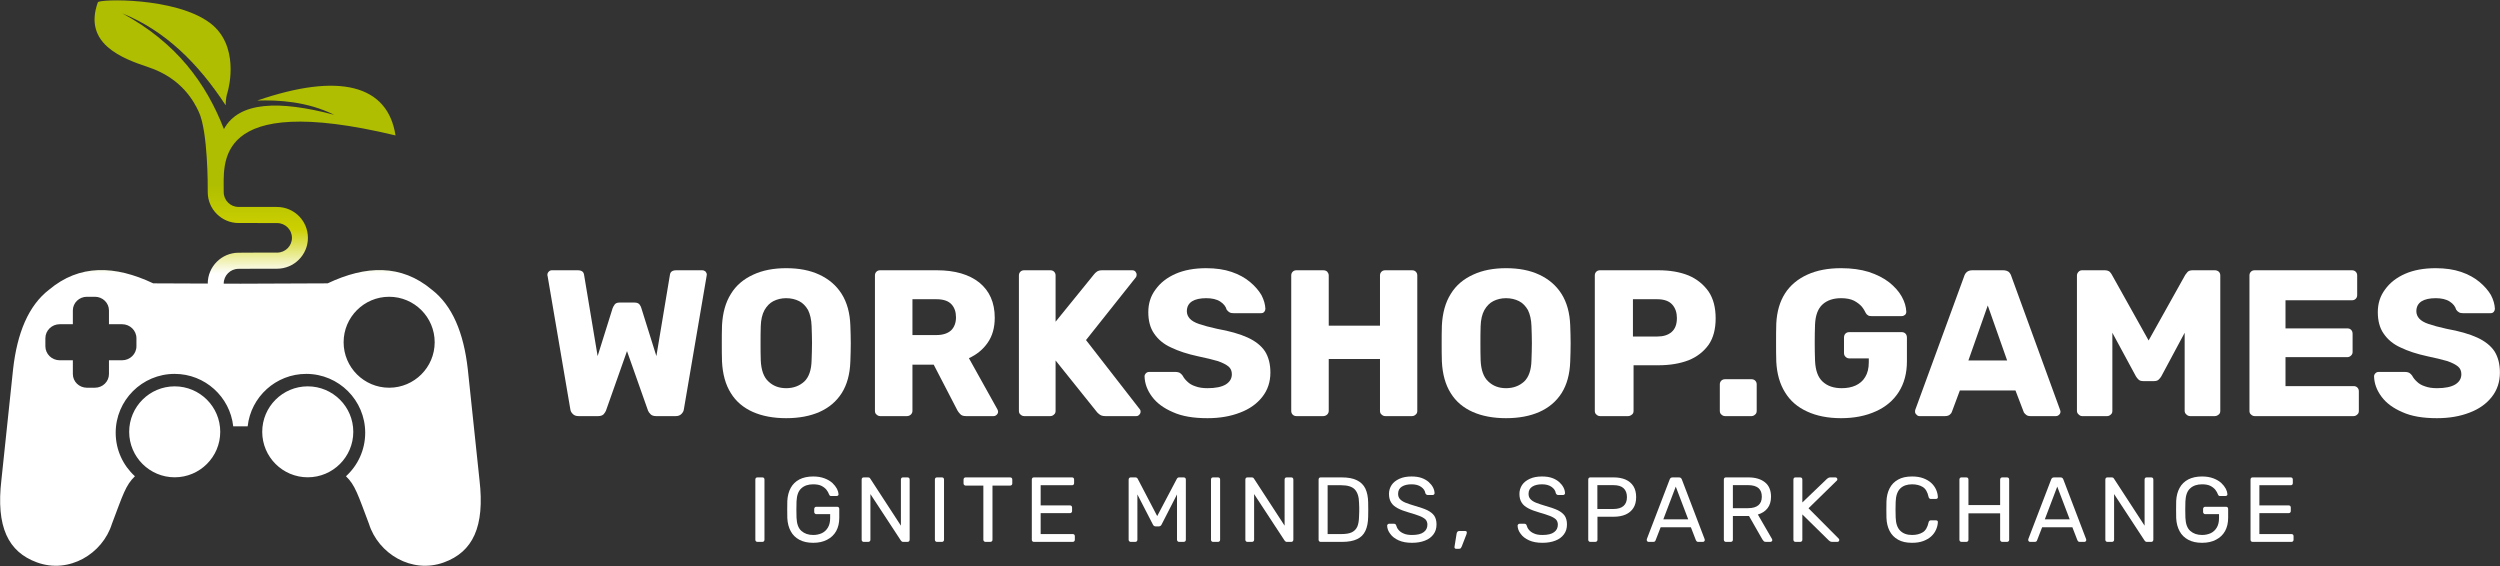 <?xml version="1.0" encoding="UTF-8" standalone="no"?>
<!DOCTYPE svg PUBLIC "-//W3C//DTD SVG 1.1//EN" "http://www.w3.org/Graphics/SVG/1.1/DTD/svg11.dtd">
<svg width="100%" height="100%" viewBox="0 0 1241 281" version="1.1" xmlns="http://www.w3.org/2000/svg" xmlns:xlink="http://www.w3.org/1999/xlink" xml:space="preserve" xmlns:serif="http://www.serif.com/" style="fill-rule:evenodd;clip-rule:evenodd;stroke-linejoin:round;stroke-miterlimit:2;">
    <rect x="0" y="0" width="1241" height="281" fill="#333333" stroke="none"/>
    <g transform="matrix(1,0,0,1,-2549.31,-2598.17)">
        <g transform="matrix(1.546,0,0,1,664.145,2266)">
            <g transform="matrix(5.575,0,0,8.618,-1197.25,-2649.55)">
                <g transform="matrix(12,0,0,12,464.608,369.955)">
                    <path d="M0.182,-0C0.171,-0 0.162,-0.003 0.155,-0.01C0.148,-0.017 0.144,-0.024 0.143,-0.033L0.034,-0.672C0.033,-0.674 0.033,-0.676 0.033,-0.677L0.033,-0.679C0.033,-0.684 0.035,-0.689 0.04,-0.694C0.044,-0.698 0.049,-0.7 0.054,-0.7L0.178,-0.7C0.197,-0.7 0.207,-0.693 0.209,-0.678L0.274,-0.288L0.346,-0.518C0.348,-0.523 0.351,-0.529 0.356,-0.536C0.361,-0.542 0.368,-0.545 0.379,-0.545L0.451,-0.545C0.462,-0.545 0.47,-0.542 0.475,-0.536C0.48,-0.529 0.483,-0.523 0.484,-0.518L0.556,-0.288L0.621,-0.678C0.623,-0.693 0.633,-0.7 0.652,-0.7L0.776,-0.7C0.782,-0.7 0.787,-0.698 0.792,-0.694C0.796,-0.689 0.798,-0.684 0.798,-0.679C0.798,-0.678 0.798,-0.678 0.798,-0.677C0.797,-0.676 0.797,-0.674 0.797,-0.672L0.688,-0.033C0.687,-0.024 0.683,-0.017 0.676,-0.01C0.669,-0.003 0.66,-0 0.649,-0L0.554,-0C0.543,-0 0.534,-0.003 0.528,-0.009C0.522,-0.015 0.518,-0.021 0.516,-0.026L0.415,-0.312L0.314,-0.026C0.312,-0.021 0.308,-0.015 0.303,-0.009C0.297,-0.003 0.288,-0 0.277,-0L0.182,-0Z" style="fill:white;fill-rule:nonzero;"/>
                </g>
                <g transform="matrix(12,0,0,12,474.484,369.955)">
                    <path d="M0.356,0.01C0.295,0.01 0.241,0 0.196,-0.02C0.151,-0.04 0.115,-0.07 0.09,-0.111C0.065,-0.151 0.051,-0.201 0.048,-0.262C0.047,-0.291 0.047,-0.32 0.047,-0.349C0.047,-0.378 0.047,-0.406 0.048,-0.435C0.051,-0.495 0.065,-0.546 0.091,-0.587C0.116,-0.628 0.152,-0.658 0.198,-0.679C0.243,-0.7 0.296,-0.71 0.356,-0.71C0.417,-0.71 0.47,-0.7 0.515,-0.679C0.56,-0.658 0.596,-0.628 0.622,-0.587C0.648,-0.546 0.662,-0.495 0.664,-0.435C0.665,-0.406 0.666,-0.378 0.666,-0.349C0.666,-0.32 0.665,-0.291 0.664,-0.262C0.662,-0.201 0.648,-0.151 0.623,-0.111C0.597,-0.07 0.561,-0.04 0.516,-0.02C0.471,0 0.417,0.01 0.356,0.01ZM0.356,-0.134C0.391,-0.134 0.42,-0.145 0.443,-0.166C0.465,-0.187 0.477,-0.221 0.478,-0.268C0.479,-0.297 0.48,-0.325 0.48,-0.351C0.48,-0.377 0.479,-0.404 0.478,-0.432C0.477,-0.463 0.471,-0.489 0.461,-0.509C0.45,-0.528 0.436,-0.543 0.418,-0.552C0.4,-0.561 0.379,-0.566 0.356,-0.566C0.333,-0.566 0.313,-0.561 0.295,-0.552C0.277,-0.543 0.263,-0.528 0.252,-0.509C0.241,-0.489 0.235,-0.463 0.234,-0.432C0.233,-0.404 0.233,-0.377 0.233,-0.351C0.233,-0.325 0.233,-0.297 0.234,-0.268C0.236,-0.221 0.248,-0.187 0.271,-0.166C0.293,-0.145 0.321,-0.134 0.356,-0.134Z" style="fill:white;fill-rule:nonzero;"/>
                </g>
                <g transform="matrix(12,0,0,12,483.028,369.955)">
                    <path d="M0.095,-0C0.088,-0 0.082,-0.003 0.077,-0.008C0.072,-0.012 0.07,-0.018 0.07,-0.025L0.07,-0.675C0.07,-0.682 0.072,-0.688 0.077,-0.693C0.082,-0.698 0.088,-0.7 0.095,-0.7L0.367,-0.7C0.454,-0.7 0.522,-0.68 0.571,-0.641C0.62,-0.601 0.645,-0.545 0.645,-0.472C0.645,-0.425 0.634,-0.385 0.611,-0.352C0.588,-0.319 0.558,-0.295 0.521,-0.278L0.658,-0.032C0.66,-0.028 0.661,-0.024 0.661,-0.021C0.661,-0.016 0.659,-0.011 0.655,-0.007C0.65,-0.002 0.645,-0 0.64,-0L0.507,-0C0.494,-0 0.485,-0.003 0.479,-0.01C0.473,-0.016 0.469,-0.022 0.466,-0.027L0.352,-0.247L0.25,-0.247L0.25,-0.025C0.25,-0.018 0.247,-0.012 0.243,-0.008C0.238,-0.003 0.231,-0 0.224,-0L0.095,-0ZM0.25,-0.389L0.365,-0.389C0.396,-0.389 0.42,-0.397 0.436,-0.412C0.451,-0.427 0.459,-0.448 0.459,-0.474C0.459,-0.5 0.452,-0.521 0.437,-0.537C0.422,-0.553 0.398,-0.561 0.365,-0.561L0.25,-0.561L0.25,-0.389Z" style="fill:white;fill-rule:nonzero;"/>
                </g>
                <g transform="matrix(12,0,0,12,491.32,369.955)">
                    <path d="M0.095,-0C0.088,-0 0.082,-0.003 0.077,-0.008C0.072,-0.012 0.07,-0.018 0.07,-0.025L0.07,-0.675C0.07,-0.682 0.072,-0.688 0.077,-0.693C0.082,-0.698 0.088,-0.7 0.095,-0.7L0.221,-0.7C0.228,-0.7 0.234,-0.698 0.239,-0.693C0.244,-0.688 0.246,-0.682 0.246,-0.675L0.246,-0.453L0.431,-0.681C0.434,-0.685 0.438,-0.689 0.445,-0.694C0.451,-0.698 0.459,-0.7 0.47,-0.7L0.614,-0.7C0.62,-0.7 0.625,-0.698 0.629,-0.694C0.633,-0.689 0.635,-0.684 0.635,-0.679C0.635,-0.674 0.634,-0.67 0.632,-0.667L0.392,-0.365L0.65,-0.033C0.653,-0.03 0.654,-0.026 0.654,-0.021C0.654,-0.016 0.652,-0.011 0.648,-0.007C0.644,-0.002 0.639,-0 0.633,-0L0.484,-0C0.472,-0 0.463,-0.003 0.457,-0.008C0.45,-0.013 0.446,-0.017 0.444,-0.02L0.246,-0.267L0.246,-0.025C0.246,-0.018 0.244,-0.012 0.239,-0.008C0.234,-0.003 0.228,-0 0.221,-0L0.095,-0Z" style="fill:white;fill-rule:nonzero;"/>
                </g>
                <g transform="matrix(12,0,0,12,499.048,369.955)">
                    <path d="M0.331,0.01C0.264,0.01 0.209,0.001 0.165,-0.019C0.121,-0.038 0.088,-0.062 0.065,-0.093C0.042,-0.124 0.03,-0.156 0.029,-0.191C0.029,-0.196 0.031,-0.201 0.036,-0.206C0.04,-0.21 0.045,-0.212 0.051,-0.212L0.177,-0.212C0.186,-0.212 0.194,-0.21 0.199,-0.207C0.204,-0.204 0.208,-0.199 0.212,-0.194C0.217,-0.184 0.225,-0.174 0.235,-0.165C0.244,-0.156 0.257,-0.148 0.273,-0.143C0.289,-0.137 0.308,-0.134 0.331,-0.134C0.37,-0.134 0.399,-0.14 0.419,-0.152C0.438,-0.164 0.448,-0.18 0.448,-0.201C0.448,-0.216 0.443,-0.229 0.432,-0.238C0.421,-0.247 0.404,-0.256 0.381,-0.264C0.357,-0.271 0.325,-0.279 0.286,-0.287C0.235,-0.298 0.192,-0.312 0.157,-0.329C0.121,-0.345 0.094,-0.368 0.075,-0.396C0.056,-0.423 0.047,-0.458 0.047,-0.499C0.047,-0.54 0.058,-0.576 0.082,-0.608C0.105,-0.64 0.137,-0.665 0.178,-0.683C0.219,-0.701 0.268,-0.71 0.325,-0.71C0.371,-0.71 0.412,-0.704 0.447,-0.692C0.482,-0.68 0.511,-0.664 0.535,-0.644C0.559,-0.624 0.577,-0.603 0.59,-0.581C0.602,-0.558 0.608,-0.536 0.609,-0.515C0.609,-0.51 0.607,-0.505 0.604,-0.501C0.6,-0.496 0.595,-0.494 0.588,-0.494L0.456,-0.494C0.449,-0.494 0.442,-0.495 0.437,-0.498C0.432,-0.501 0.427,-0.505 0.423,-0.511C0.419,-0.526 0.409,-0.539 0.392,-0.55C0.375,-0.561 0.352,-0.566 0.325,-0.566C0.296,-0.566 0.273,-0.561 0.257,-0.551C0.24,-0.54 0.232,-0.524 0.232,-0.503C0.232,-0.49 0.237,-0.478 0.246,-0.468C0.255,-0.458 0.27,-0.449 0.291,-0.442C0.312,-0.435 0.34,-0.427 0.377,-0.419C0.438,-0.408 0.487,-0.394 0.524,-0.377C0.561,-0.36 0.589,-0.338 0.607,-0.311C0.624,-0.284 0.633,-0.25 0.633,-0.209C0.633,-0.164 0.62,-0.125 0.594,-0.092C0.568,-0.059 0.533,-0.034 0.488,-0.017C0.442,0.001 0.39,0.01 0.331,0.01Z" style="fill:white;fill-rule:nonzero;"/>
                </g>
                <g transform="matrix(12,0,0,12,507.004,369.955)">
                    <path d="M0.095,-0C0.088,-0 0.082,-0.002 0.077,-0.007C0.072,-0.012 0.07,-0.018 0.07,-0.025L0.07,-0.675C0.07,-0.682 0.072,-0.688 0.077,-0.693C0.082,-0.698 0.088,-0.7 0.095,-0.7L0.224,-0.7C0.231,-0.7 0.238,-0.698 0.243,-0.693C0.247,-0.688 0.25,-0.682 0.25,-0.675L0.25,-0.434L0.496,-0.434L0.496,-0.675C0.496,-0.682 0.498,-0.688 0.503,-0.693C0.508,-0.698 0.514,-0.7 0.521,-0.7L0.65,-0.7C0.657,-0.7 0.663,-0.698 0.668,-0.693C0.673,-0.688 0.675,-0.682 0.675,-0.675L0.675,-0.025C0.675,-0.018 0.673,-0.012 0.668,-0.008C0.663,-0.003 0.657,-0 0.65,-0L0.521,-0C0.514,-0 0.508,-0.003 0.503,-0.008C0.498,-0.012 0.496,-0.018 0.496,-0.025L0.496,-0.274L0.25,-0.274L0.25,-0.025C0.25,-0.018 0.247,-0.012 0.243,-0.008C0.238,-0.003 0.231,-0 0.224,-0L0.095,-0Z" style="fill:white;fill-rule:nonzero;"/>
                </g>
                <g transform="matrix(12,0,0,12,515.944,369.955)">
                    <path d="M0.356,0.01C0.295,0.01 0.241,0 0.196,-0.02C0.151,-0.04 0.115,-0.07 0.09,-0.111C0.065,-0.151 0.051,-0.201 0.048,-0.262C0.047,-0.291 0.047,-0.32 0.047,-0.349C0.047,-0.378 0.047,-0.406 0.048,-0.435C0.051,-0.495 0.065,-0.546 0.091,-0.587C0.116,-0.628 0.152,-0.658 0.198,-0.679C0.243,-0.7 0.296,-0.71 0.356,-0.71C0.417,-0.71 0.47,-0.7 0.515,-0.679C0.56,-0.658 0.596,-0.628 0.622,-0.587C0.648,-0.546 0.662,-0.495 0.664,-0.435C0.665,-0.406 0.666,-0.378 0.666,-0.349C0.666,-0.32 0.665,-0.291 0.664,-0.262C0.662,-0.201 0.648,-0.151 0.623,-0.111C0.597,-0.07 0.561,-0.04 0.516,-0.02C0.471,0 0.417,0.01 0.356,0.01ZM0.356,-0.134C0.391,-0.134 0.42,-0.145 0.443,-0.166C0.465,-0.187 0.477,-0.221 0.478,-0.268C0.479,-0.297 0.48,-0.325 0.48,-0.351C0.48,-0.377 0.479,-0.404 0.478,-0.432C0.477,-0.463 0.471,-0.489 0.461,-0.509C0.45,-0.528 0.436,-0.543 0.418,-0.552C0.4,-0.561 0.379,-0.566 0.356,-0.566C0.333,-0.566 0.313,-0.561 0.295,-0.552C0.277,-0.543 0.263,-0.528 0.252,-0.509C0.241,-0.489 0.235,-0.463 0.234,-0.432C0.233,-0.404 0.233,-0.377 0.233,-0.351C0.233,-0.325 0.233,-0.297 0.234,-0.268C0.236,-0.221 0.248,-0.187 0.271,-0.166C0.293,-0.145 0.321,-0.134 0.356,-0.134Z" style="fill:white;fill-rule:nonzero;"/>
                </g>
                <g transform="matrix(12,0,0,12,524.488,369.955)">
                    <path d="M0.095,-0C0.088,-0 0.082,-0.003 0.077,-0.008C0.072,-0.012 0.07,-0.018 0.07,-0.025L0.07,-0.675C0.07,-0.682 0.072,-0.688 0.077,-0.693C0.082,-0.698 0.088,-0.7 0.095,-0.7L0.375,-0.7C0.43,-0.7 0.478,-0.692 0.52,-0.675C0.56,-0.658 0.592,-0.632 0.616,-0.598C0.639,-0.564 0.65,-0.521 0.65,-0.469C0.65,-0.418 0.639,-0.375 0.616,-0.342C0.592,-0.309 0.56,-0.284 0.52,-0.268C0.478,-0.252 0.43,-0.244 0.375,-0.244L0.256,-0.244L0.256,-0.025C0.256,-0.018 0.254,-0.012 0.249,-0.008C0.243,-0.003 0.237,-0 0.23,-0L0.095,-0ZM0.253,-0.382L0.37,-0.382C0.399,-0.382 0.422,-0.389 0.439,-0.404C0.456,-0.419 0.464,-0.441 0.464,-0.471C0.464,-0.496 0.457,-0.518 0.442,-0.535C0.427,-0.552 0.403,-0.561 0.37,-0.561L0.253,-0.561L0.253,-0.382Z" style="fill:white;fill-rule:nonzero;"/>
                </g>
                <g transform="matrix(12,0,0,12,531.88,369.955)">
                    <path d="M0.079,-0C0.072,-0 0.066,-0.003 0.061,-0.008C0.056,-0.012 0.054,-0.018 0.054,-0.025L0.054,-0.152C0.054,-0.159 0.056,-0.165 0.061,-0.17C0.066,-0.175 0.072,-0.177 0.079,-0.177L0.206,-0.177C0.213,-0.177 0.219,-0.175 0.224,-0.17C0.229,-0.165 0.231,-0.159 0.231,-0.152L0.231,-0.025C0.231,-0.018 0.229,-0.012 0.224,-0.008C0.219,-0.003 0.213,-0 0.206,-0L0.079,-0Z" style="fill:white;fill-rule:nonzero;"/>
                </g>
                <g transform="matrix(12,0,0,12,535.204,369.955)">
                    <path d="M0.359,0.01C0.296,0.01 0.241,-0.001 0.196,-0.022C0.15,-0.043 0.115,-0.073 0.09,-0.114C0.065,-0.154 0.051,-0.203 0.048,-0.261C0.047,-0.29 0.047,-0.32 0.047,-0.353C0.047,-0.385 0.047,-0.416 0.048,-0.445C0.051,-0.502 0.065,-0.55 0.09,-0.589C0.115,-0.628 0.151,-0.658 0.197,-0.679C0.243,-0.7 0.297,-0.71 0.359,-0.71C0.409,-0.71 0.453,-0.704 0.492,-0.692C0.531,-0.679 0.563,-0.663 0.59,-0.642C0.616,-0.621 0.636,-0.599 0.65,-0.574C0.664,-0.549 0.671,-0.525 0.672,-0.501C0.672,-0.495 0.67,-0.49 0.666,-0.486C0.661,-0.482 0.656,-0.48 0.65,-0.48L0.504,-0.48C0.497,-0.48 0.491,-0.481 0.488,-0.484C0.484,-0.486 0.481,-0.489 0.478,-0.494C0.473,-0.504 0.467,-0.515 0.458,-0.526C0.448,-0.537 0.436,-0.546 0.421,-0.554C0.405,-0.562 0.384,-0.566 0.359,-0.566C0.322,-0.566 0.292,-0.556 0.27,-0.536C0.248,-0.516 0.236,-0.484 0.234,-0.44C0.232,-0.383 0.232,-0.325 0.234,-0.266C0.236,-0.219 0.248,-0.186 0.271,-0.165C0.294,-0.144 0.324,-0.134 0.362,-0.134C0.387,-0.134 0.409,-0.138 0.429,-0.147C0.448,-0.156 0.464,-0.169 0.475,-0.188C0.486,-0.206 0.492,-0.229 0.492,-0.258L0.492,-0.277L0.398,-0.277C0.391,-0.277 0.385,-0.28 0.38,-0.285C0.375,-0.29 0.373,-0.296 0.373,-0.303L0.373,-0.377C0.373,-0.384 0.375,-0.391 0.38,-0.396C0.385,-0.401 0.391,-0.403 0.398,-0.403L0.65,-0.403C0.657,-0.403 0.663,-0.401 0.668,-0.396C0.673,-0.391 0.675,-0.384 0.675,-0.377L0.675,-0.263C0.675,-0.206 0.662,-0.157 0.636,-0.116C0.61,-0.075 0.573,-0.044 0.526,-0.023C0.478,-0.001 0.422,0.01 0.359,0.01Z" style="fill:white;fill-rule:nonzero;"/>
                </g>
                <g transform="matrix(12,0,0,12,543.664,369.955)">
                    <path d="M0.03,-0C0.025,-0 0.02,-0.002 0.016,-0.007C0.011,-0.011 0.009,-0.016 0.009,-0.021C0.009,-0.024 0.009,-0.027 0.01,-0.03L0.245,-0.672C0.247,-0.679 0.251,-0.686 0.258,-0.692C0.264,-0.697 0.273,-0.7 0.284,-0.7L0.432,-0.7C0.443,-0.7 0.452,-0.697 0.459,-0.692C0.465,-0.686 0.469,-0.679 0.471,-0.672L0.705,-0.03C0.706,-0.027 0.707,-0.024 0.707,-0.021C0.707,-0.016 0.705,-0.011 0.701,-0.007C0.696,-0.002 0.691,-0 0.685,-0L0.562,-0C0.552,-0 0.545,-0.003 0.54,-0.008C0.535,-0.012 0.531,-0.017 0.53,-0.021L0.491,-0.123L0.224,-0.123L0.186,-0.021C0.185,-0.017 0.182,-0.012 0.177,-0.008C0.172,-0.003 0.164,-0 0.153,-0L0.03,-0ZM0.265,-0.267L0.451,-0.267L0.358,-0.531L0.265,-0.267Z" style="fill:white;fill-rule:nonzero;"/>
                </g>
                <g transform="matrix(12,0,0,12,552.256,369.955)">
                    <path d="M0.095,-0C0.088,-0 0.083,-0.003 0.078,-0.008C0.073,-0.012 0.07,-0.018 0.07,-0.025L0.07,-0.675C0.07,-0.682 0.073,-0.688 0.078,-0.693C0.083,-0.698 0.088,-0.7 0.095,-0.7L0.203,-0.7C0.214,-0.7 0.223,-0.697 0.228,-0.692C0.233,-0.686 0.237,-0.681 0.238,-0.678L0.414,-0.363L0.59,-0.678C0.592,-0.681 0.596,-0.686 0.601,-0.692C0.606,-0.697 0.614,-0.7 0.625,-0.7L0.732,-0.7C0.739,-0.7 0.745,-0.698 0.751,-0.693C0.756,-0.688 0.758,-0.682 0.758,-0.675L0.758,-0.025C0.758,-0.018 0.756,-0.012 0.751,-0.008C0.745,-0.003 0.739,-0 0.732,-0L0.613,-0C0.606,-0 0.6,-0.003 0.595,-0.008C0.59,-0.012 0.587,-0.018 0.587,-0.025L0.587,-0.4L0.475,-0.191C0.472,-0.185 0.467,-0.18 0.462,-0.175C0.457,-0.17 0.449,-0.168 0.44,-0.168L0.388,-0.168C0.379,-0.168 0.371,-0.17 0.366,-0.175C0.361,-0.18 0.356,-0.185 0.353,-0.191L0.24,-0.4L0.24,-0.025C0.24,-0.018 0.238,-0.012 0.233,-0.008C0.228,-0.003 0.222,-0 0.215,-0L0.095,-0Z" style="fill:white;fill-rule:nonzero;"/>
                </g>
                <g transform="matrix(12,0,0,12,562.192,369.955)">
                    <path d="M0.095,-0C0.088,-0 0.082,-0.003 0.077,-0.008C0.072,-0.012 0.07,-0.018 0.07,-0.025L0.07,-0.675C0.07,-0.682 0.072,-0.688 0.077,-0.693C0.082,-0.698 0.088,-0.7 0.095,-0.7L0.562,-0.7C0.569,-0.7 0.575,-0.698 0.58,-0.693C0.585,-0.688 0.587,-0.682 0.587,-0.675L0.587,-0.581C0.587,-0.574 0.585,-0.568 0.58,-0.563C0.575,-0.558 0.569,-0.556 0.562,-0.556L0.243,-0.556L0.243,-0.421L0.54,-0.421C0.547,-0.421 0.553,-0.419 0.558,-0.414C0.563,-0.409 0.565,-0.402 0.565,-0.395L0.565,-0.308C0.565,-0.301 0.563,-0.296 0.558,-0.291C0.553,-0.286 0.547,-0.283 0.54,-0.283L0.243,-0.283L0.243,-0.144L0.57,-0.144C0.577,-0.144 0.583,-0.142 0.588,-0.137C0.593,-0.132 0.595,-0.126 0.595,-0.119L0.595,-0.025C0.595,-0.018 0.593,-0.012 0.588,-0.008C0.583,-0.003 0.577,-0 0.57,-0L0.095,-0Z" style="fill:white;fill-rule:nonzero;"/>
                </g>
                <g transform="matrix(12,0,0,12,569.86,369.955)">
                    <path d="M0.331,0.01C0.264,0.01 0.209,0.001 0.165,-0.019C0.121,-0.038 0.088,-0.062 0.065,-0.093C0.042,-0.124 0.03,-0.156 0.029,-0.191C0.029,-0.196 0.031,-0.201 0.036,-0.206C0.04,-0.21 0.045,-0.212 0.051,-0.212L0.177,-0.212C0.186,-0.212 0.194,-0.21 0.199,-0.207C0.204,-0.204 0.208,-0.199 0.212,-0.194C0.217,-0.184 0.225,-0.174 0.235,-0.165C0.244,-0.156 0.257,-0.148 0.273,-0.143C0.289,-0.137 0.308,-0.134 0.331,-0.134C0.37,-0.134 0.399,-0.14 0.419,-0.152C0.438,-0.164 0.448,-0.18 0.448,-0.201C0.448,-0.216 0.443,-0.229 0.432,-0.238C0.421,-0.247 0.404,-0.256 0.381,-0.264C0.357,-0.271 0.325,-0.279 0.286,-0.287C0.235,-0.298 0.192,-0.312 0.157,-0.329C0.121,-0.345 0.094,-0.368 0.075,-0.396C0.056,-0.423 0.047,-0.458 0.047,-0.499C0.047,-0.54 0.058,-0.576 0.082,-0.608C0.105,-0.64 0.137,-0.665 0.178,-0.683C0.219,-0.701 0.268,-0.71 0.325,-0.71C0.371,-0.71 0.412,-0.704 0.447,-0.692C0.482,-0.68 0.511,-0.664 0.535,-0.644C0.559,-0.624 0.577,-0.603 0.59,-0.581C0.602,-0.558 0.608,-0.536 0.609,-0.515C0.609,-0.51 0.607,-0.505 0.604,-0.501C0.6,-0.496 0.595,-0.494 0.588,-0.494L0.456,-0.494C0.449,-0.494 0.442,-0.495 0.437,-0.498C0.432,-0.501 0.427,-0.505 0.423,-0.511C0.419,-0.526 0.409,-0.539 0.392,-0.55C0.375,-0.561 0.352,-0.566 0.325,-0.566C0.296,-0.566 0.273,-0.561 0.257,-0.551C0.24,-0.54 0.232,-0.524 0.232,-0.503C0.232,-0.49 0.237,-0.478 0.246,-0.468C0.255,-0.458 0.27,-0.449 0.291,-0.442C0.312,-0.435 0.34,-0.427 0.377,-0.419C0.438,-0.408 0.487,-0.394 0.524,-0.377C0.561,-0.36 0.589,-0.338 0.607,-0.311C0.624,-0.284 0.633,-0.25 0.633,-0.209C0.633,-0.164 0.62,-0.125 0.594,-0.092C0.568,-0.059 0.533,-0.034 0.488,-0.017C0.442,0.001 0.39,0.01 0.331,0.01Z" style="fill:white;fill-rule:nonzero;"/>
                </g>
            </g>
        </g>
        <g transform="matrix(1.546,0,0,1,664.145,2266)">
            <g transform="matrix(2.465,0,0,3.811,399.761,-808.736)">
                <g transform="matrix(12,0,0,12,429.85,369.955)">
                    <path d="M0.11,-0C0.103,-0 0.097,-0.002 0.093,-0.007C0.089,-0.011 0.087,-0.016 0.087,-0.023L0.087,-0.677C0.087,-0.684 0.089,-0.689 0.093,-0.694C0.097,-0.698 0.103,-0.7 0.11,-0.7L0.163,-0.7C0.17,-0.7 0.176,-0.698 0.18,-0.694C0.184,-0.689 0.186,-0.684 0.186,-0.677L0.186,-0.023C0.186,-0.016 0.184,-0.011 0.18,-0.007C0.176,-0.002 0.17,-0 0.163,-0L0.11,-0Z" style="fill:white;fill-rule:nonzero;"/>
                </g>
                <g transform="matrix(12,0,0,12,434.326,369.955)">
                    <path d="M0.342,0.01C0.283,0.01 0.233,-0.001 0.192,-0.023C0.151,-0.045 0.119,-0.076 0.098,-0.116C0.076,-0.156 0.064,-0.203 0.061,-0.257C0.06,-0.286 0.06,-0.318 0.06,-0.351C0.06,-0.384 0.06,-0.415 0.061,-0.445C0.064,-0.499 0.076,-0.546 0.098,-0.586C0.119,-0.625 0.151,-0.656 0.192,-0.678C0.233,-0.699 0.283,-0.71 0.342,-0.71C0.389,-0.71 0.429,-0.703 0.464,-0.69C0.499,-0.677 0.527,-0.66 0.55,-0.64C0.572,-0.619 0.588,-0.598 0.6,-0.576C0.611,-0.554 0.616,-0.535 0.617,-0.518C0.618,-0.512 0.616,-0.507 0.612,-0.504C0.608,-0.5 0.603,-0.498 0.596,-0.498L0.537,-0.498C0.53,-0.498 0.526,-0.499 0.523,-0.502C0.52,-0.505 0.517,-0.509 0.514,-0.516C0.508,-0.533 0.498,-0.55 0.485,-0.567C0.471,-0.584 0.452,-0.598 0.43,-0.609C0.407,-0.62 0.377,-0.625 0.342,-0.625C0.289,-0.625 0.246,-0.611 0.214,-0.582C0.181,-0.553 0.164,-0.506 0.161,-0.44C0.159,-0.381 0.159,-0.321 0.161,-0.262C0.164,-0.195 0.181,-0.148 0.214,-0.119C0.247,-0.09 0.289,-0.075 0.342,-0.075C0.377,-0.075 0.409,-0.082 0.437,-0.095C0.464,-0.108 0.486,-0.129 0.502,-0.156C0.518,-0.183 0.526,-0.217 0.526,-0.259L0.526,-0.301L0.376,-0.301C0.369,-0.301 0.364,-0.303 0.36,-0.308C0.355,-0.312 0.353,-0.318 0.353,-0.325L0.353,-0.357C0.353,-0.364 0.355,-0.37 0.36,-0.375C0.364,-0.379 0.369,-0.381 0.376,-0.381L0.602,-0.381C0.609,-0.381 0.615,-0.379 0.619,-0.375C0.623,-0.37 0.625,-0.364 0.625,-0.357L0.625,-0.261C0.625,-0.206 0.614,-0.159 0.592,-0.118C0.569,-0.077 0.537,-0.046 0.494,-0.024C0.451,-0.001 0.401,0.01 0.342,0.01Z" style="fill:white;fill-rule:nonzero;"/>
                </g>
                <g transform="matrix(12,0,0,12,443.698,369.955)">
                    <path d="M0.11,-0C0.103,-0 0.097,-0.002 0.093,-0.007C0.089,-0.011 0.087,-0.016 0.087,-0.023L0.087,-0.676C0.087,-0.683 0.089,-0.689 0.093,-0.694C0.097,-0.698 0.103,-0.7 0.11,-0.7L0.156,-0.7C0.164,-0.7 0.17,-0.698 0.174,-0.695C0.178,-0.691 0.18,-0.688 0.181,-0.686L0.513,-0.176L0.513,-0.676C0.513,-0.683 0.515,-0.689 0.519,-0.694C0.523,-0.698 0.529,-0.7 0.536,-0.7L0.584,-0.7C0.591,-0.7 0.597,-0.698 0.602,-0.694C0.606,-0.689 0.608,-0.683 0.608,-0.676L0.608,-0.024C0.608,-0.017 0.606,-0.012 0.602,-0.007C0.597,-0.002 0.592,-0 0.585,-0L0.537,-0C0.53,-0 0.524,-0.002 0.521,-0.006C0.517,-0.01 0.514,-0.013 0.513,-0.014L0.182,-0.519L0.182,-0.023C0.182,-0.016 0.18,-0.011 0.176,-0.007C0.171,-0.002 0.165,-0 0.158,-0L0.11,-0Z" style="fill:white;fill-rule:nonzero;"/>
                </g>
                <g transform="matrix(12,0,0,12,453.238,369.955)">
                    <path d="M0.11,-0C0.103,-0 0.097,-0.002 0.093,-0.007C0.089,-0.011 0.087,-0.016 0.087,-0.023L0.087,-0.677C0.087,-0.684 0.089,-0.689 0.093,-0.694C0.097,-0.698 0.103,-0.7 0.11,-0.7L0.163,-0.7C0.17,-0.7 0.176,-0.698 0.18,-0.694C0.184,-0.689 0.186,-0.684 0.186,-0.677L0.186,-0.023C0.186,-0.016 0.184,-0.011 0.18,-0.007C0.176,-0.002 0.17,-0 0.163,-0L0.11,-0Z" style="fill:white;fill-rule:nonzero;"/>
                </g>
                <g transform="matrix(12,0,0,12,457.714,369.955)">
                    <path d="M0.263,-0C0.256,-0 0.251,-0.002 0.247,-0.007C0.242,-0.011 0.24,-0.016 0.24,-0.023L0.24,-0.611L0.048,-0.611C0.041,-0.611 0.036,-0.613 0.032,-0.618C0.027,-0.622 0.025,-0.627 0.025,-0.634L0.025,-0.676C0.025,-0.683 0.027,-0.689 0.032,-0.694C0.036,-0.698 0.041,-0.7 0.048,-0.7L0.53,-0.7C0.537,-0.7 0.543,-0.698 0.548,-0.694C0.552,-0.689 0.554,-0.683 0.554,-0.676L0.554,-0.634C0.554,-0.627 0.552,-0.622 0.548,-0.618C0.543,-0.613 0.537,-0.611 0.53,-0.611L0.339,-0.611L0.339,-0.023C0.339,-0.016 0.337,-0.011 0.333,-0.007C0.328,-0.002 0.322,-0 0.315,-0L0.263,-0Z" style="fill:white;fill-rule:nonzero;"/>
                </g>
                <g transform="matrix(12,0,0,12,465.862,369.955)">
                    <path d="M0.11,-0C0.103,-0 0.097,-0.002 0.093,-0.007C0.089,-0.011 0.087,-0.016 0.087,-0.023L0.087,-0.676C0.087,-0.683 0.089,-0.689 0.093,-0.694C0.097,-0.698 0.103,-0.7 0.11,-0.7L0.523,-0.7C0.53,-0.7 0.536,-0.698 0.54,-0.694C0.544,-0.689 0.546,-0.683 0.546,-0.676L0.546,-0.638C0.546,-0.631 0.544,-0.625 0.54,-0.621C0.536,-0.617 0.53,-0.615 0.523,-0.615L0.183,-0.615L0.183,-0.396L0.501,-0.396C0.508,-0.396 0.514,-0.394 0.518,-0.39C0.522,-0.385 0.524,-0.379 0.524,-0.372L0.524,-0.335C0.524,-0.328 0.522,-0.323 0.518,-0.319C0.514,-0.314 0.508,-0.312 0.501,-0.312L0.183,-0.312L0.183,-0.085L0.531,-0.085C0.538,-0.085 0.544,-0.083 0.548,-0.079C0.552,-0.075 0.554,-0.069 0.554,-0.062L0.554,-0.023C0.554,-0.016 0.552,-0.011 0.548,-0.007C0.544,-0.002 0.538,-0 0.531,-0L0.11,-0Z" style="fill:white;fill-rule:nonzero;"/>
                </g>
                <g transform="matrix(12,0,0,12,478.474,369.955)">
                    <path d="M0.11,-0C0.103,-0 0.098,-0.002 0.094,-0.007C0.089,-0.011 0.087,-0.016 0.087,-0.023L0.087,-0.676C0.087,-0.683 0.089,-0.689 0.094,-0.694C0.098,-0.698 0.103,-0.7 0.11,-0.7L0.16,-0.7C0.168,-0.7 0.174,-0.698 0.178,-0.694C0.182,-0.69 0.185,-0.687 0.186,-0.684L0.397,-0.28L0.61,-0.684C0.611,-0.687 0.614,-0.69 0.618,-0.694C0.621,-0.698 0.627,-0.7 0.635,-0.7L0.684,-0.7C0.691,-0.7 0.697,-0.698 0.702,-0.694C0.706,-0.689 0.708,-0.683 0.708,-0.676L0.708,-0.023C0.708,-0.016 0.706,-0.011 0.702,-0.007C0.697,-0.002 0.691,-0 0.684,-0L0.635,-0C0.628,-0 0.623,-0.002 0.619,-0.007C0.614,-0.011 0.612,-0.016 0.612,-0.023L0.612,-0.515L0.445,-0.189C0.442,-0.182 0.438,-0.177 0.433,-0.174C0.428,-0.17 0.421,-0.168 0.413,-0.168L0.382,-0.168C0.373,-0.168 0.367,-0.17 0.362,-0.174C0.357,-0.177 0.353,-0.182 0.35,-0.189L0.182,-0.515L0.182,-0.023C0.182,-0.016 0.18,-0.011 0.176,-0.007C0.171,-0.002 0.166,-0 0.159,-0L0.11,-0Z" style="fill:white;fill-rule:nonzero;"/>
                </g>
                <g transform="matrix(12,0,0,12,489.202,369.955)">
                    <path d="M0.11,-0C0.103,-0 0.097,-0.002 0.093,-0.007C0.089,-0.011 0.087,-0.016 0.087,-0.023L0.087,-0.677C0.087,-0.684 0.089,-0.689 0.093,-0.694C0.097,-0.698 0.103,-0.7 0.11,-0.7L0.163,-0.7C0.17,-0.7 0.176,-0.698 0.18,-0.694C0.184,-0.689 0.186,-0.684 0.186,-0.677L0.186,-0.023C0.186,-0.016 0.184,-0.011 0.18,-0.007C0.176,-0.002 0.17,-0 0.163,-0L0.11,-0Z" style="fill:white;fill-rule:nonzero;"/>
                </g>
                <g transform="matrix(12,0,0,12,493.678,369.955)">
                    <path d="M0.11,-0C0.103,-0 0.097,-0.002 0.093,-0.007C0.089,-0.011 0.087,-0.016 0.087,-0.023L0.087,-0.676C0.087,-0.683 0.089,-0.689 0.093,-0.694C0.097,-0.698 0.103,-0.7 0.11,-0.7L0.156,-0.7C0.164,-0.7 0.17,-0.698 0.174,-0.695C0.178,-0.691 0.18,-0.688 0.181,-0.686L0.513,-0.176L0.513,-0.676C0.513,-0.683 0.515,-0.689 0.519,-0.694C0.523,-0.698 0.529,-0.7 0.536,-0.7L0.584,-0.7C0.591,-0.7 0.597,-0.698 0.602,-0.694C0.606,-0.689 0.608,-0.683 0.608,-0.676L0.608,-0.024C0.608,-0.017 0.606,-0.012 0.602,-0.007C0.597,-0.002 0.592,-0 0.585,-0L0.537,-0C0.53,-0 0.524,-0.002 0.521,-0.006C0.517,-0.01 0.514,-0.013 0.513,-0.014L0.182,-0.519L0.182,-0.023C0.182,-0.016 0.18,-0.011 0.176,-0.007C0.171,-0.002 0.165,-0 0.158,-0L0.11,-0Z" style="fill:white;fill-rule:nonzero;"/>
                </g>
                <g transform="matrix(12,0,0,12,503.218,369.955)">
                    <path d="M0.11,-0C0.103,-0 0.097,-0.002 0.093,-0.007C0.089,-0.011 0.087,-0.016 0.087,-0.023L0.087,-0.676C0.087,-0.683 0.089,-0.689 0.093,-0.694C0.097,-0.698 0.103,-0.7 0.11,-0.7L0.337,-0.7C0.406,-0.7 0.461,-0.69 0.503,-0.669C0.545,-0.648 0.576,-0.618 0.595,-0.578C0.614,-0.537 0.624,-0.488 0.625,-0.429C0.626,-0.399 0.626,-0.373 0.626,-0.35C0.626,-0.327 0.626,-0.301 0.625,-0.272C0.624,-0.211 0.614,-0.16 0.595,-0.12C0.576,-0.079 0.546,-0.049 0.505,-0.03C0.464,-0.01 0.409,-0 0.342,-0L0.11,-0ZM0.185,-0.085L0.337,-0.085C0.383,-0.085 0.42,-0.091 0.447,-0.104C0.474,-0.117 0.494,-0.137 0.507,-0.165C0.519,-0.193 0.525,-0.23 0.526,-0.276C0.527,-0.296 0.528,-0.314 0.528,-0.329L0.528,-0.374C0.528,-0.389 0.527,-0.406 0.526,-0.425C0.525,-0.49 0.509,-0.538 0.48,-0.569C0.451,-0.6 0.401,-0.615 0.332,-0.615L0.185,-0.615L0.185,-0.085Z" style="fill:white;fill-rule:nonzero;"/>
                </g>
                <g transform="matrix(12,0,0,12,512.686,369.955)">
                    <path d="M0.312,0.01C0.254,0.01 0.205,0.001 0.166,-0.017C0.127,-0.035 0.096,-0.058 0.076,-0.087C0.054,-0.115 0.043,-0.145 0.042,-0.176C0.042,-0.181 0.044,-0.186 0.049,-0.191C0.053,-0.195 0.058,-0.197 0.064,-0.197L0.115,-0.197C0.123,-0.197 0.129,-0.195 0.133,-0.191C0.137,-0.187 0.14,-0.182 0.141,-0.177C0.145,-0.161 0.153,-0.145 0.166,-0.13C0.179,-0.114 0.197,-0.101 0.221,-0.091C0.244,-0.08 0.275,-0.075 0.312,-0.075C0.369,-0.075 0.412,-0.085 0.439,-0.106C0.466,-0.126 0.479,-0.153 0.479,-0.187C0.479,-0.21 0.472,-0.229 0.458,-0.244C0.443,-0.258 0.421,-0.271 0.392,-0.282C0.363,-0.293 0.325,-0.306 0.278,-0.319C0.229,-0.333 0.189,-0.348 0.157,-0.365C0.125,-0.382 0.101,-0.402 0.086,-0.427C0.07,-0.452 0.062,-0.483 0.062,-0.521C0.062,-0.557 0.072,-0.589 0.091,-0.618C0.11,-0.646 0.138,-0.668 0.175,-0.685C0.212,-0.702 0.256,-0.71 0.307,-0.71C0.348,-0.71 0.385,-0.705 0.416,-0.694C0.447,-0.683 0.472,-0.668 0.493,-0.65C0.514,-0.631 0.529,-0.612 0.54,-0.591C0.551,-0.57 0.556,-0.549 0.557,-0.529C0.557,-0.524 0.555,-0.52 0.552,-0.516C0.549,-0.511 0.543,-0.509 0.536,-0.509L0.483,-0.509C0.478,-0.509 0.474,-0.51 0.469,-0.513C0.464,-0.516 0.46,-0.521 0.457,-0.528C0.453,-0.555 0.438,-0.578 0.411,-0.597C0.384,-0.616 0.35,-0.625 0.307,-0.625C0.264,-0.625 0.229,-0.617 0.202,-0.6C0.175,-0.583 0.161,-0.557 0.161,-0.522C0.161,-0.499 0.167,-0.481 0.18,-0.466C0.193,-0.451 0.213,-0.437 0.24,-0.426C0.267,-0.415 0.303,-0.403 0.347,-0.39C0.4,-0.375 0.444,-0.36 0.478,-0.344C0.512,-0.327 0.537,-0.307 0.554,-0.283C0.57,-0.258 0.578,-0.227 0.578,-0.189C0.578,-0.147 0.567,-0.111 0.545,-0.082C0.523,-0.052 0.492,-0.029 0.453,-0.014C0.413,0.002 0.366,0.01 0.312,0.01Z" style="fill:white;fill-rule:nonzero;"/>
                </g>
                <g transform="matrix(12,0,0,12,521.35,369.955)">
                    <path d="M0.067,0.075C0.062,0.075 0.058,0.073 0.055,0.069C0.051,0.065 0.05,0.06 0.051,0.054L0.074,-0.089C0.075,-0.097 0.078,-0.104 0.083,-0.11C0.087,-0.115 0.093,-0.118 0.102,-0.118L0.169,-0.118C0.174,-0.118 0.178,-0.116 0.181,-0.113C0.184,-0.11 0.185,-0.106 0.185,-0.101C0.185,-0.096 0.184,-0.09 0.182,-0.085L0.129,0.052C0.126,0.059 0.123,0.064 0.119,0.069C0.114,0.073 0.108,0.075 0.1,0.075L0.067,0.075Z" style="fill:white;fill-rule:nonzero;"/>
                </g>
                <g transform="matrix(12,0,0,12,529.678,369.955)">
                    <path d="M0.312,0.01C0.254,0.01 0.205,0.001 0.166,-0.017C0.127,-0.035 0.096,-0.058 0.076,-0.087C0.054,-0.115 0.043,-0.145 0.042,-0.176C0.042,-0.181 0.044,-0.186 0.049,-0.191C0.053,-0.195 0.058,-0.197 0.064,-0.197L0.115,-0.197C0.123,-0.197 0.129,-0.195 0.133,-0.191C0.137,-0.187 0.14,-0.182 0.141,-0.177C0.145,-0.161 0.153,-0.145 0.166,-0.13C0.179,-0.114 0.197,-0.101 0.221,-0.091C0.244,-0.08 0.275,-0.075 0.312,-0.075C0.369,-0.075 0.412,-0.085 0.439,-0.106C0.466,-0.126 0.479,-0.153 0.479,-0.187C0.479,-0.21 0.472,-0.229 0.458,-0.244C0.443,-0.258 0.421,-0.271 0.392,-0.282C0.363,-0.293 0.325,-0.306 0.278,-0.319C0.229,-0.333 0.189,-0.348 0.157,-0.365C0.125,-0.382 0.101,-0.402 0.086,-0.427C0.07,-0.452 0.062,-0.483 0.062,-0.521C0.062,-0.557 0.072,-0.589 0.091,-0.618C0.11,-0.646 0.138,-0.668 0.175,-0.685C0.212,-0.702 0.256,-0.71 0.307,-0.71C0.348,-0.71 0.385,-0.705 0.416,-0.694C0.447,-0.683 0.472,-0.668 0.493,-0.65C0.514,-0.631 0.529,-0.612 0.54,-0.591C0.551,-0.57 0.556,-0.549 0.557,-0.529C0.557,-0.524 0.555,-0.52 0.552,-0.516C0.549,-0.511 0.543,-0.509 0.536,-0.509L0.483,-0.509C0.478,-0.509 0.474,-0.51 0.469,-0.513C0.464,-0.516 0.46,-0.521 0.457,-0.528C0.453,-0.555 0.438,-0.578 0.411,-0.597C0.384,-0.616 0.35,-0.625 0.307,-0.625C0.264,-0.625 0.229,-0.617 0.202,-0.6C0.175,-0.583 0.161,-0.557 0.161,-0.522C0.161,-0.499 0.167,-0.481 0.18,-0.466C0.193,-0.451 0.213,-0.437 0.24,-0.426C0.267,-0.415 0.303,-0.403 0.347,-0.39C0.4,-0.375 0.444,-0.36 0.478,-0.344C0.512,-0.327 0.537,-0.307 0.554,-0.283C0.57,-0.258 0.578,-0.227 0.578,-0.189C0.578,-0.147 0.567,-0.111 0.545,-0.082C0.523,-0.052 0.492,-0.029 0.453,-0.014C0.413,0.002 0.366,0.01 0.312,0.01Z" style="fill:white;fill-rule:nonzero;"/>
                </g>
                <g transform="matrix(12,0,0,12,538.342,369.955)">
                    <path d="M0.11,-0C0.103,-0 0.097,-0.002 0.093,-0.007C0.089,-0.011 0.087,-0.016 0.087,-0.023L0.087,-0.676C0.087,-0.683 0.089,-0.689 0.093,-0.694C0.097,-0.698 0.103,-0.7 0.11,-0.7L0.364,-0.7C0.413,-0.7 0.456,-0.692 0.493,-0.676C0.529,-0.66 0.557,-0.636 0.577,-0.605C0.597,-0.573 0.607,-0.533 0.607,-0.486C0.607,-0.439 0.597,-0.399 0.577,-0.368C0.557,-0.337 0.529,-0.313 0.493,-0.297C0.456,-0.281 0.413,-0.273 0.364,-0.273L0.187,-0.273L0.187,-0.023C0.187,-0.016 0.185,-0.011 0.181,-0.007C0.176,-0.002 0.17,-0 0.163,-0L0.11,-0ZM0.186,-0.357L0.359,-0.357C0.408,-0.357 0.445,-0.368 0.47,-0.39C0.495,-0.412 0.507,-0.444 0.507,-0.486C0.507,-0.527 0.495,-0.559 0.471,-0.582C0.447,-0.605 0.41,-0.616 0.359,-0.616L0.186,-0.616L0.186,-0.357Z" style="fill:white;fill-rule:nonzero;"/>
                </g>
                <g transform="matrix(12,0,0,12,546.766,369.955)">
                    <path d="M0.04,-0C0.035,-0 0.03,-0.002 0.026,-0.006C0.022,-0.01 0.02,-0.015 0.02,-0.02C0.02,-0.023 0.02,-0.027 0.021,-0.031L0.269,-0.678C0.272,-0.685 0.275,-0.69 0.28,-0.694C0.285,-0.698 0.292,-0.7 0.301,-0.7L0.369,-0.7C0.378,-0.7 0.385,-0.698 0.39,-0.694C0.395,-0.69 0.398,-0.685 0.401,-0.678L0.648,-0.031C0.649,-0.027 0.65,-0.023 0.65,-0.02C0.65,-0.015 0.648,-0.01 0.644,-0.006C0.64,-0.002 0.635,-0 0.63,-0L0.579,-0C0.571,-0 0.565,-0.002 0.562,-0.006C0.558,-0.01 0.555,-0.014 0.554,-0.017L0.499,-0.159L0.171,-0.159L0.116,-0.017C0.115,-0.014 0.113,-0.01 0.109,-0.006C0.105,-0.002 0.099,-0 0.091,-0L0.04,-0ZM0.2,-0.245L0.47,-0.245L0.335,-0.6L0.2,-0.245Z" style="fill:white;fill-rule:nonzero;"/>
                </g>
                <g transform="matrix(12,0,0,12,556.006,369.955)">
                    <path d="M0.11,-0C0.103,-0 0.097,-0.002 0.093,-0.007C0.089,-0.011 0.087,-0.016 0.087,-0.023L0.087,-0.676C0.087,-0.683 0.089,-0.689 0.093,-0.694C0.097,-0.698 0.103,-0.7 0.11,-0.7L0.354,-0.7C0.429,-0.7 0.489,-0.682 0.533,-0.647C0.577,-0.612 0.599,-0.559 0.599,-0.49C0.599,-0.439 0.586,-0.397 0.561,-0.365C0.535,-0.332 0.5,-0.31 0.456,-0.297L0.61,-0.031C0.612,-0.027 0.613,-0.023 0.613,-0.02C0.613,-0.015 0.611,-0.01 0.607,-0.006C0.602,-0.002 0.597,-0 0.592,-0L0.544,-0C0.533,-0 0.524,-0.003 0.519,-0.009C0.514,-0.015 0.509,-0.021 0.505,-0.027L0.36,-0.281L0.185,-0.281L0.185,-0.023C0.185,-0.016 0.183,-0.011 0.179,-0.007C0.174,-0.002 0.168,-0 0.161,-0L0.11,-0ZM0.185,-0.366L0.35,-0.366C0.4,-0.366 0.437,-0.377 0.462,-0.398C0.487,-0.419 0.499,-0.45 0.499,-0.491C0.499,-0.532 0.487,-0.563 0.463,-0.584C0.438,-0.605 0.401,-0.616 0.35,-0.616L0.185,-0.616L0.185,-0.366Z" style="fill:white;fill-rule:nonzero;"/>
                </g>
                <g transform="matrix(12,0,0,12,565.066,369.955)">
                    <path d="M0.11,-0C0.103,-0 0.097,-0.002 0.093,-0.007C0.089,-0.011 0.087,-0.016 0.087,-0.023L0.087,-0.676C0.087,-0.683 0.089,-0.689 0.093,-0.694C0.097,-0.698 0.103,-0.7 0.11,-0.7L0.16,-0.7C0.167,-0.7 0.173,-0.698 0.178,-0.694C0.182,-0.689 0.184,-0.683 0.184,-0.676L0.184,-0.428L0.451,-0.684C0.454,-0.687 0.458,-0.69 0.465,-0.694C0.471,-0.698 0.479,-0.7 0.49,-0.7L0.544,-0.7C0.549,-0.7 0.554,-0.698 0.558,-0.694C0.562,-0.69 0.564,-0.685 0.564,-0.68C0.564,-0.675 0.563,-0.67 0.56,-0.667L0.251,-0.365L0.58,-0.034C0.583,-0.03 0.585,-0.025 0.585,-0.02C0.585,-0.015 0.583,-0.01 0.579,-0.006C0.575,-0.002 0.57,-0 0.565,-0L0.509,-0C0.498,-0 0.489,-0.002 0.483,-0.007C0.477,-0.011 0.473,-0.014 0.47,-0.017L0.184,-0.298L0.184,-0.023C0.184,-0.016 0.182,-0.011 0.178,-0.007C0.173,-0.002 0.167,-0 0.16,-0L0.11,-0Z" style="fill:white;fill-rule:nonzero;"/>
                </g>
                <g transform="matrix(12,0,0,12,577.498,369.955)">
                    <path d="M0.339,0.01C0.278,0.01 0.227,-0.001 0.187,-0.024C0.146,-0.047 0.116,-0.078 0.095,-0.119C0.074,-0.16 0.063,-0.207 0.061,-0.261C0.06,-0.288 0.06,-0.318 0.06,-0.349C0.06,-0.38 0.06,-0.41 0.061,-0.439C0.063,-0.493 0.074,-0.54 0.095,-0.581C0.116,-0.622 0.146,-0.653 0.187,-0.676C0.227,-0.699 0.278,-0.71 0.339,-0.71C0.385,-0.71 0.425,-0.704 0.46,-0.691C0.495,-0.678 0.524,-0.661 0.547,-0.64C0.57,-0.619 0.587,-0.595 0.599,-0.569C0.611,-0.542 0.618,-0.515 0.619,-0.487C0.62,-0.481 0.618,-0.476 0.614,-0.472C0.609,-0.468 0.604,-0.466 0.598,-0.466L0.543,-0.466C0.537,-0.466 0.532,-0.468 0.528,-0.471C0.523,-0.474 0.52,-0.48 0.518,-0.489C0.507,-0.541 0.486,-0.577 0.455,-0.596C0.424,-0.615 0.385,-0.625 0.339,-0.625C0.285,-0.625 0.242,-0.61 0.211,-0.58C0.18,-0.549 0.163,-0.501 0.161,-0.434C0.159,-0.379 0.159,-0.323 0.161,-0.266C0.163,-0.199 0.18,-0.151 0.211,-0.121C0.242,-0.09 0.285,-0.075 0.339,-0.075C0.385,-0.075 0.424,-0.085 0.455,-0.104C0.486,-0.123 0.507,-0.159 0.518,-0.211C0.52,-0.22 0.523,-0.226 0.528,-0.229C0.532,-0.232 0.537,-0.234 0.543,-0.234L0.598,-0.234C0.604,-0.234 0.609,-0.232 0.614,-0.229C0.618,-0.225 0.62,-0.22 0.619,-0.214C0.618,-0.186 0.611,-0.159 0.599,-0.132C0.587,-0.105 0.57,-0.081 0.547,-0.06C0.524,-0.039 0.495,-0.022 0.46,-0.009C0.425,0.004 0.385,0.01 0.339,0.01Z" style="fill:white;fill-rule:nonzero;"/>
                </g>
                <g transform="matrix(12,0,0,12,586.69,369.955)">
                    <path d="M0.11,-0C0.103,-0 0.097,-0.002 0.093,-0.007C0.089,-0.011 0.087,-0.016 0.087,-0.023L0.087,-0.676C0.087,-0.683 0.089,-0.689 0.093,-0.694C0.097,-0.698 0.103,-0.7 0.11,-0.7L0.161,-0.7C0.168,-0.7 0.174,-0.698 0.179,-0.694C0.183,-0.689 0.185,-0.683 0.185,-0.676L0.185,-0.4L0.529,-0.4L0.529,-0.676C0.529,-0.683 0.531,-0.689 0.536,-0.694C0.54,-0.698 0.545,-0.7 0.552,-0.7L0.603,-0.7C0.61,-0.7 0.616,-0.698 0.621,-0.694C0.625,-0.689 0.627,-0.683 0.627,-0.676L0.627,-0.023C0.627,-0.016 0.625,-0.011 0.621,-0.007C0.616,-0.002 0.61,-0 0.603,-0L0.552,-0C0.545,-0 0.54,-0.002 0.536,-0.007C0.531,-0.011 0.529,-0.016 0.529,-0.023L0.529,-0.31L0.185,-0.31L0.185,-0.023C0.185,-0.016 0.183,-0.011 0.179,-0.007C0.174,-0.002 0.168,-0 0.161,-0L0.11,-0Z" style="fill:white;fill-rule:nonzero;"/>
                </g>
                <g transform="matrix(12,0,0,12,596.458,369.955)">
                    <path d="M0.04,-0C0.035,-0 0.03,-0.002 0.026,-0.006C0.022,-0.01 0.02,-0.015 0.02,-0.02C0.02,-0.023 0.02,-0.027 0.021,-0.031L0.269,-0.678C0.272,-0.685 0.275,-0.69 0.28,-0.694C0.285,-0.698 0.292,-0.7 0.301,-0.7L0.369,-0.7C0.378,-0.7 0.385,-0.698 0.39,-0.694C0.395,-0.69 0.398,-0.685 0.401,-0.678L0.648,-0.031C0.649,-0.027 0.65,-0.023 0.65,-0.02C0.65,-0.015 0.648,-0.01 0.644,-0.006C0.64,-0.002 0.635,-0 0.63,-0L0.579,-0C0.571,-0 0.565,-0.002 0.562,-0.006C0.558,-0.01 0.555,-0.014 0.554,-0.017L0.499,-0.159L0.171,-0.159L0.116,-0.017C0.115,-0.014 0.113,-0.01 0.109,-0.006C0.105,-0.002 0.099,-0 0.091,-0L0.04,-0ZM0.2,-0.245L0.47,-0.245L0.335,-0.6L0.2,-0.245Z" style="fill:white;fill-rule:nonzero;"/>
                </g>
                <g transform="matrix(12,0,0,12,605.698,369.955)">
                    <path d="M0.11,-0C0.103,-0 0.097,-0.002 0.093,-0.007C0.089,-0.011 0.087,-0.016 0.087,-0.023L0.087,-0.676C0.087,-0.683 0.089,-0.689 0.093,-0.694C0.097,-0.698 0.103,-0.7 0.11,-0.7L0.156,-0.7C0.164,-0.7 0.17,-0.698 0.174,-0.695C0.178,-0.691 0.18,-0.688 0.181,-0.686L0.513,-0.176L0.513,-0.676C0.513,-0.683 0.515,-0.689 0.519,-0.694C0.523,-0.698 0.529,-0.7 0.536,-0.7L0.584,-0.7C0.591,-0.7 0.597,-0.698 0.602,-0.694C0.606,-0.689 0.608,-0.683 0.608,-0.676L0.608,-0.024C0.608,-0.017 0.606,-0.012 0.602,-0.007C0.597,-0.002 0.592,-0 0.585,-0L0.537,-0C0.53,-0 0.524,-0.002 0.521,-0.006C0.517,-0.01 0.514,-0.013 0.513,-0.014L0.182,-0.519L0.182,-0.023C0.182,-0.016 0.18,-0.011 0.176,-0.007C0.171,-0.002 0.165,-0 0.158,-0L0.11,-0Z" style="fill:white;fill-rule:nonzero;"/>
                </g>
                <g transform="matrix(12,0,0,12,615.238,369.955)">
                    <path d="M0.342,0.01C0.283,0.01 0.233,-0.001 0.192,-0.023C0.151,-0.045 0.119,-0.076 0.098,-0.116C0.076,-0.156 0.064,-0.203 0.061,-0.257C0.06,-0.286 0.06,-0.318 0.06,-0.351C0.06,-0.384 0.06,-0.415 0.061,-0.445C0.064,-0.499 0.076,-0.546 0.098,-0.586C0.119,-0.625 0.151,-0.656 0.192,-0.678C0.233,-0.699 0.283,-0.71 0.342,-0.71C0.389,-0.71 0.429,-0.703 0.464,-0.69C0.499,-0.677 0.527,-0.66 0.55,-0.64C0.572,-0.619 0.588,-0.598 0.6,-0.576C0.611,-0.554 0.616,-0.535 0.617,-0.518C0.618,-0.512 0.616,-0.507 0.612,-0.504C0.608,-0.5 0.603,-0.498 0.596,-0.498L0.537,-0.498C0.53,-0.498 0.526,-0.499 0.523,-0.502C0.52,-0.505 0.517,-0.509 0.514,-0.516C0.508,-0.533 0.498,-0.55 0.485,-0.567C0.471,-0.584 0.452,-0.598 0.43,-0.609C0.407,-0.62 0.377,-0.625 0.342,-0.625C0.289,-0.625 0.246,-0.611 0.214,-0.582C0.181,-0.553 0.164,-0.506 0.161,-0.44C0.159,-0.381 0.159,-0.321 0.161,-0.262C0.164,-0.195 0.181,-0.148 0.214,-0.119C0.247,-0.09 0.289,-0.075 0.342,-0.075C0.377,-0.075 0.409,-0.082 0.437,-0.095C0.464,-0.108 0.486,-0.129 0.502,-0.156C0.518,-0.183 0.526,-0.217 0.526,-0.259L0.526,-0.301L0.376,-0.301C0.369,-0.301 0.364,-0.303 0.36,-0.308C0.355,-0.312 0.353,-0.318 0.353,-0.325L0.353,-0.357C0.353,-0.364 0.355,-0.37 0.36,-0.375C0.364,-0.379 0.369,-0.381 0.376,-0.381L0.602,-0.381C0.609,-0.381 0.615,-0.379 0.619,-0.375C0.623,-0.37 0.625,-0.364 0.625,-0.357L0.625,-0.261C0.625,-0.206 0.614,-0.159 0.592,-0.118C0.569,-0.077 0.537,-0.046 0.494,-0.024C0.451,-0.001 0.401,0.01 0.342,0.01Z" style="fill:white;fill-rule:nonzero;"/>
                </g>
                <g transform="matrix(12,0,0,12,624.61,369.955)">
                    <path d="M0.11,-0C0.103,-0 0.097,-0.002 0.093,-0.007C0.089,-0.011 0.087,-0.016 0.087,-0.023L0.087,-0.676C0.087,-0.683 0.089,-0.689 0.093,-0.694C0.097,-0.698 0.103,-0.7 0.11,-0.7L0.523,-0.7C0.53,-0.7 0.536,-0.698 0.54,-0.694C0.544,-0.689 0.546,-0.683 0.546,-0.676L0.546,-0.638C0.546,-0.631 0.544,-0.625 0.54,-0.621C0.536,-0.617 0.53,-0.615 0.523,-0.615L0.183,-0.615L0.183,-0.396L0.501,-0.396C0.508,-0.396 0.514,-0.394 0.518,-0.39C0.522,-0.385 0.524,-0.379 0.524,-0.372L0.524,-0.335C0.524,-0.328 0.522,-0.323 0.518,-0.319C0.514,-0.314 0.508,-0.312 0.501,-0.312L0.183,-0.312L0.183,-0.085L0.531,-0.085C0.538,-0.085 0.544,-0.083 0.548,-0.079C0.552,-0.075 0.554,-0.069 0.554,-0.062L0.554,-0.023C0.554,-0.016 0.552,-0.011 0.548,-0.007C0.544,-0.002 0.538,-0 0.531,-0L0.11,-0Z" style="fill:white;fill-rule:nonzero;"/>
                </g>
            </g>
        </g>
        <g transform="matrix(1.546,0,0,1,664.145,2266)">
            <g transform="matrix(-0.136,-2.57402e-17,1.66506e-17,-0.21,1369.59,544.103)">
                <path d="M576.304,338.747L536.799,338.587L330.924,339.42C240.345,382.289 156.994,384.917 84.976,324.447C36.55,287.096 9.662,222.544 0.001,136.237L-27.558,-125.297C-40.526,-236.099 -11.742,-295.421 56.542,-320.248C132.132,-347.732 211.15,-300.079 233.381,-229.085C259.326,-160.347 265.855,-137.44 287.669,-116.568C259.765,-91.111 242.246,-54.46 242.246,-13.75C242.246,63.055 304.601,125.41 381.406,125.41C453.091,125.41 512.189,71.089 519.749,1.4L553.849,1.4C561.408,71.089 620.506,125.41 692.192,125.41C768.996,125.41 831.352,63.055 831.352,-13.75C831.352,-54.46 813.832,-91.111 785.929,-116.568C807.742,-137.44 814.271,-160.347 840.216,-229.085C862.447,-300.079 941.465,-347.732 1017.06,-320.248C1085.34,-295.421 1114.12,-236.099 1101.15,-125.297L1073.6,136.237C1063.93,222.544 1037.05,287.096 988.621,324.447C916.603,384.917 833.252,382.289 742.673,339.42L614,338.899C613.966,379.16 581.269,411.836 541,411.836L496.25,412.088L450.108,412.088C430.839,412.088 415.196,427.732 415.196,447C415.196,466.268 430.839,481.912 450.108,481.912L496.25,481.912L496.25,482L541,482C581.29,482 614,514.71 614,555C614,555.364 613.997,555.722 613.991,556.076C613.899,569.156 613.555,697.87 634.955,744.397C646.468,769.429 675.471,824.065 753.554,850.182C815.157,870.787 908.932,905.238 873.435,1003.79C870.595,1011.68 690.68,1016.37 608.87,955.087C539.319,902.984 562.98,804.401 567.532,790.236C572.084,776.072 571.666,760.264 571.666,760.264C636.497,859.549 714.775,936.908 815.561,977.567C687.791,908.276 617.799,812.57 575.8,704.065C540.521,769.175 446.137,772.497 315.369,737.784C378.928,769.483 448.102,773.18 497.257,771.503C303.942,838.24 189.14,809.097 170.686,689.078C606.516,793.831 574.968,618.546 576.341,556.055C576.317,555.703 576.304,555.351 576.304,555C576.304,535.732 560.661,520.088 541.392,520.088L495.25,520.088L495.25,520L450.5,520C410.21,520 377.5,487.29 377.5,447C377.5,406.71 410.21,374 450.5,374L495.25,374L541.392,373.748C560.661,373.748 576.304,358.104 576.304,338.836C576.304,338.806 576.304,338.776 576.304,338.747ZM932.467,242.823L963.373,242.823C982.12,242.823 997.34,227.975 997.34,209.686L997.34,190.712C997.34,172.423 982.12,157.575 963.373,157.575L932.467,157.575L932.467,125.031C932.467,107.188 917.618,92.702 899.329,92.702L880.356,92.702C862.067,92.702 847.218,107.188 847.218,125.031L847.218,157.575L816.312,157.575C797.565,157.575 782.345,172.423 782.345,190.712L782.345,209.686C782.345,227.975 797.565,242.823 816.312,242.823L847.218,242.823L847.218,275.367C847.218,293.21 862.067,307.696 880.356,307.696L899.329,307.696C917.618,307.696 932.467,293.21 932.467,275.367L932.467,242.823ZM185.718,307.696C245.047,307.696 293.215,259.528 293.215,200.199C293.215,140.87 245.047,92.702 185.718,92.702C126.388,92.702 78.22,140.87 78.22,200.199C78.22,259.528 126.388,307.696 185.718,307.696ZM691.997,95.954C632.667,95.954 584.5,47.786 584.5,-11.543C584.5,-70.873 632.667,-119.04 691.997,-119.04C751.326,-119.04 799.494,-70.873 799.494,-11.543C799.494,47.786 751.326,95.954 691.997,95.954ZM377.876,95.954C318.547,95.954 270.379,47.786 270.379,-11.543C270.379,-70.873 318.547,-119.04 377.876,-119.04C437.206,-119.04 485.373,-70.873 485.373,-11.543C485.373,47.786 437.206,95.954 377.876,95.954Z" style="fill:url(#_Linear1);"/>
            </g>
        </g>
    </g>
    <defs>
        <linearGradient id="_Linear1" x1="0" y1="0" x2="1" y2="0" gradientUnits="userSpaceOnUse" gradientTransform="matrix(-3.86384e-14,-210.338,210.338,-3.86384e-14,567.344,572.516)"><stop offset="0" style="stop-color:rgb(175,190,0);stop-opacity:1"/><stop offset="0.5" style="stop-color:rgb(204,208,0);stop-opacity:1"/><stop offset="1" style="stop-color:white;stop-opacity:1"/></linearGradient>
    </defs>
</svg>

